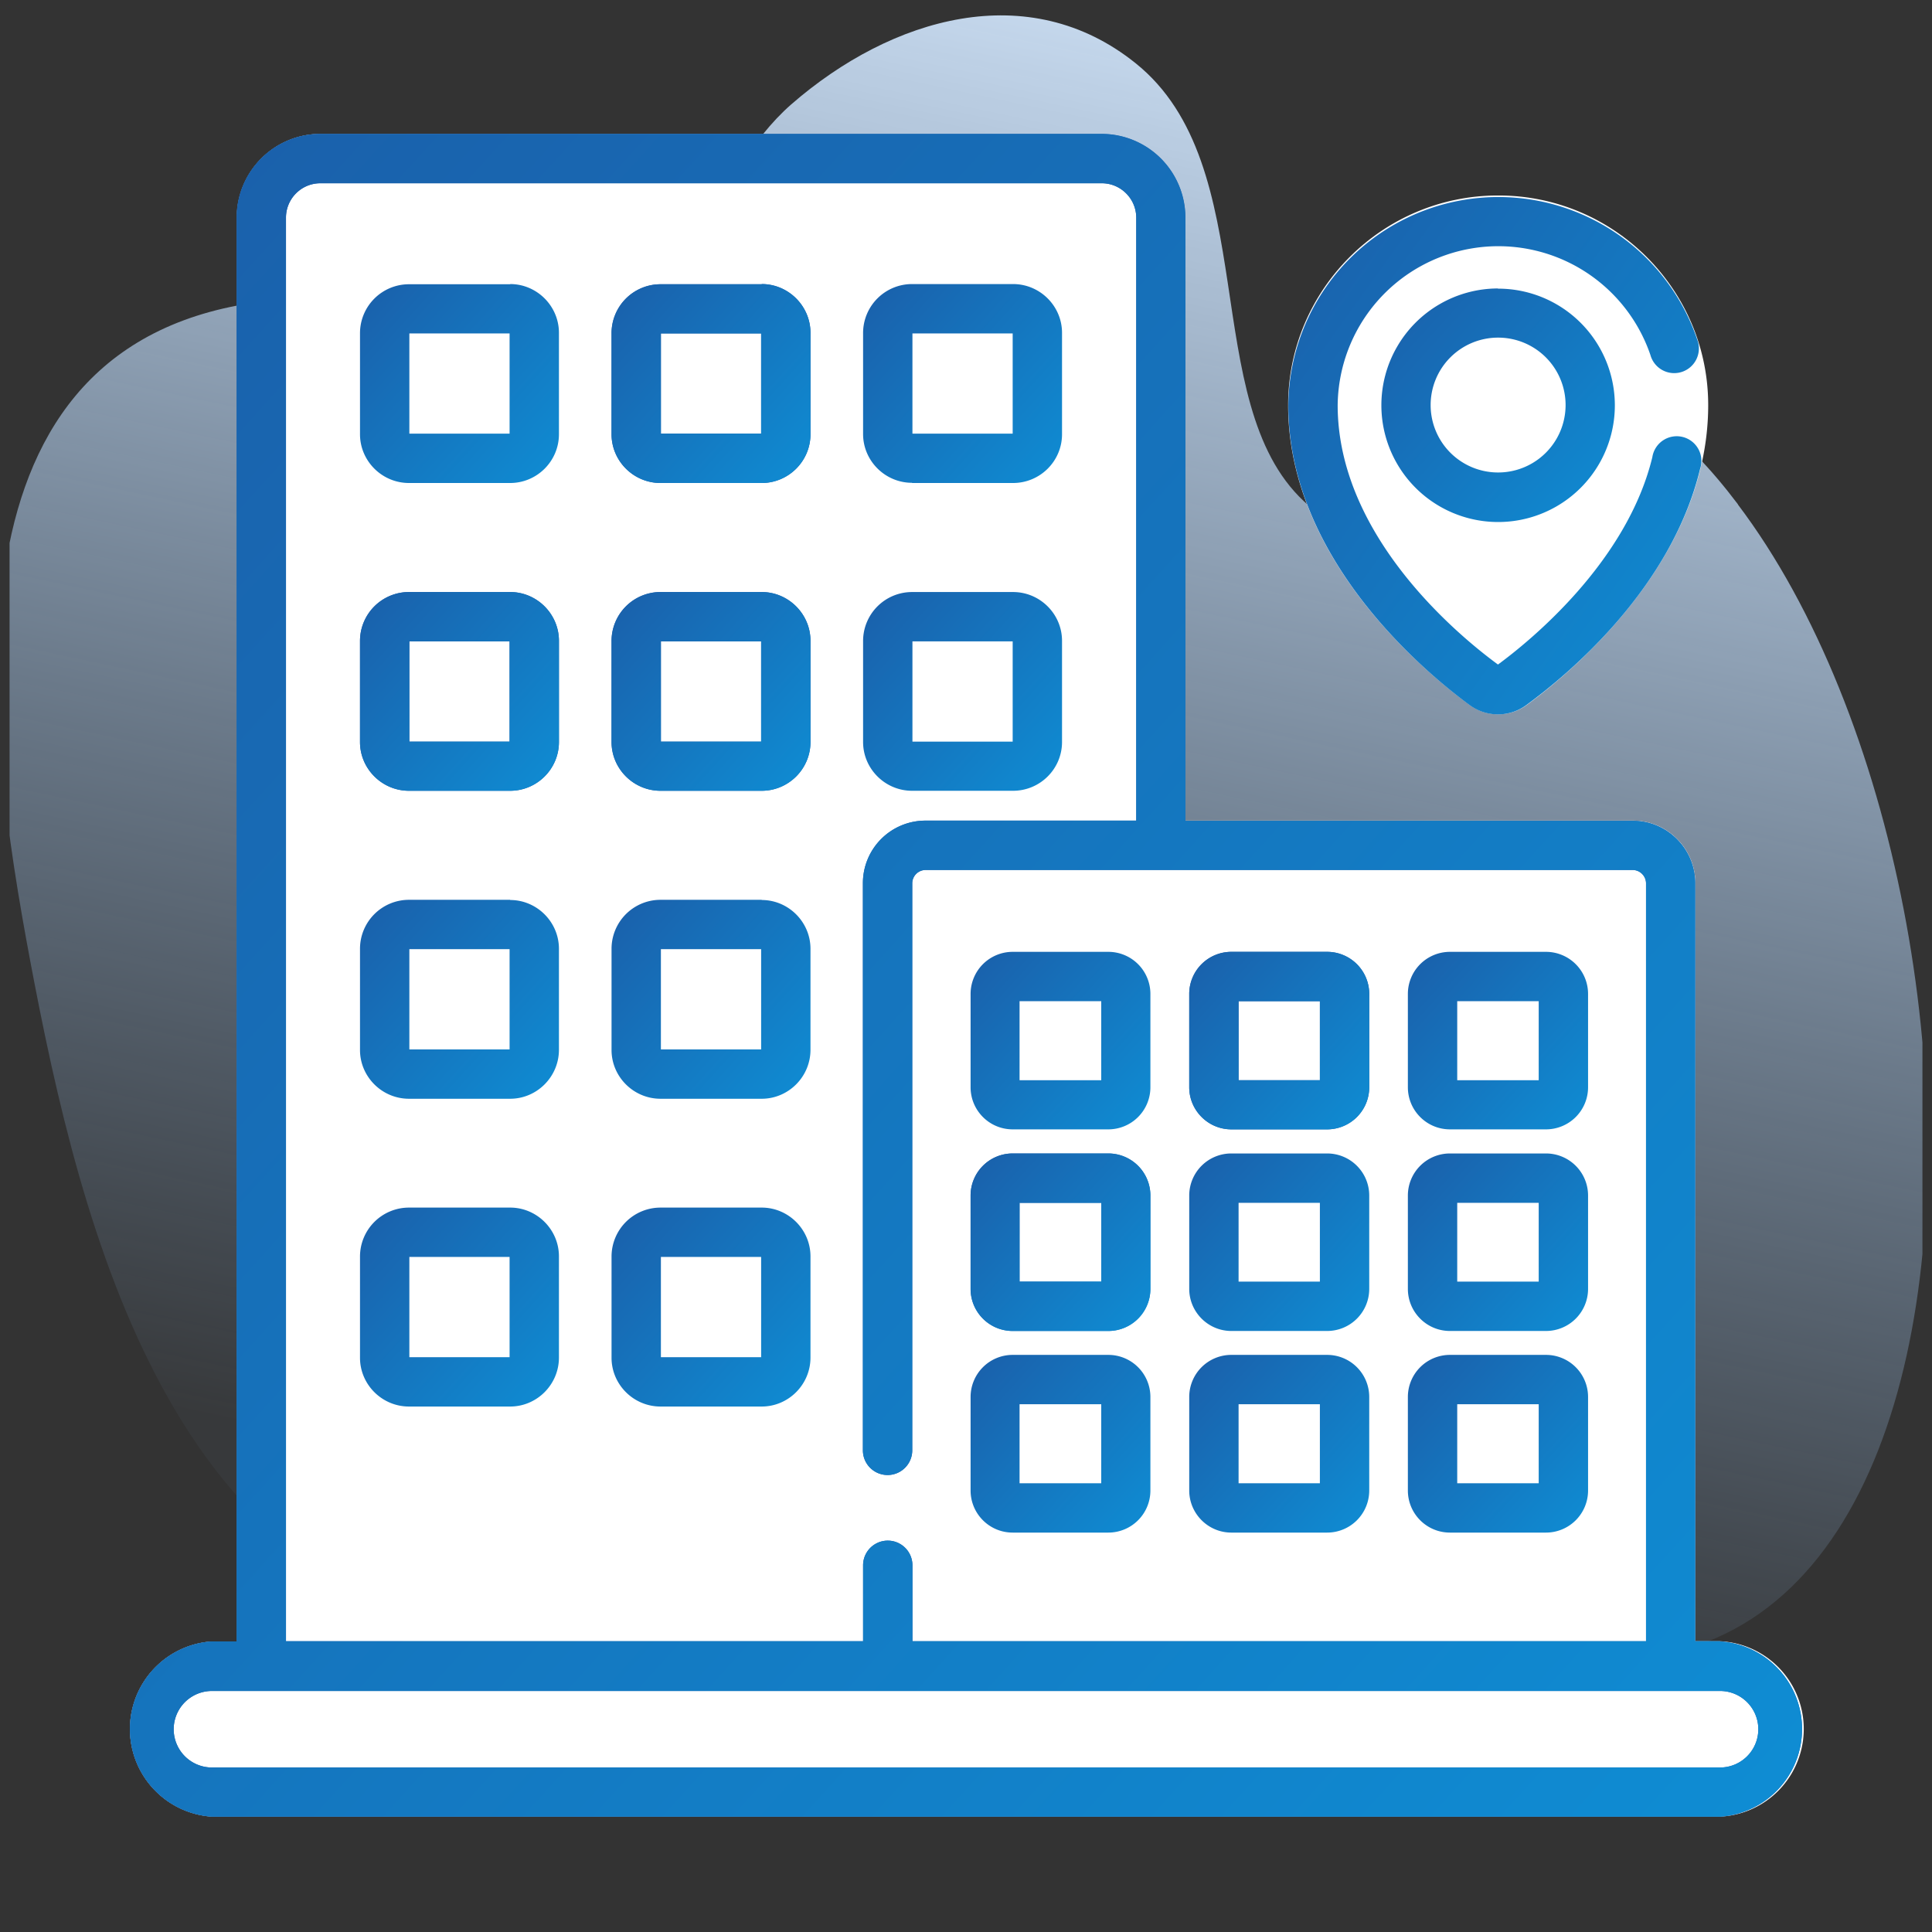 <svg width="101" height="101" fill="none" xmlns="http://www.w3.org/2000/svg"><rect width="100%" height="100%" fill="#333333" stroke="none"/><g clip-path="url(#clip0)"><path d="M90.86 26.37c-11.8-15.6-13.52 8.42-22.7-.17-5.56-5.2-2.1-17.54-8.8-22.9-5.58-4.48-12.74-2.42-18 2.16-4.22 3.7-5.62 11.06-11.1 13.14-5.81 2.19-11.5-3.84-17.84-2.63C-3.87 19.07-.45 39.67 1.8 51.39c2.87 14.88 8.14 33.44 26.08 34.08 18.9.67 21.16-16.96 40.14-4.65 37.44 24.3 39.34-32.62 22.83-54.45z" fill="url(#paint0_linear)"/><path d="M88.63 85.8h1.29a4.59 4.59 0 010 9.17H11.08a4.59 4.59 0 010-9.16h1.3V11.37A4.38 4.38 0 0116.73 7H57.6a4.38 4.38 0 014.37 4.37V42.9h23.4c1.8 0 3.26 1.47 3.26 3.27v39.64z" fill="#fff"/><path fill-rule="evenodd" clip-rule="evenodd" d="M78.32 37.34a2.5 2.5 0 01-1.48-.48c-2.23-1.63-9.5-7.56-9.5-15.68 0-6.04 4.93-10.96 10.97-10.96h.03c6.04 0 10.96 4.92 10.96 10.96 0 8.12-7.26 14.05-9.49 15.68a2.5 2.5 0 01-1.49.48z" fill="#fff"/><path d="M89.92 85.8h-1.3V46.18c0-1.8-1.46-3.27-3.26-3.27H61.97V11.37A4.38 4.38 0 0057.6 7H16.74a4.38 4.38 0 00-4.37 4.37v74.44h-1.29a4.59 4.59 0 000 9.16h78.84a4.59 4.59 0 000-9.16zM14.95 11.38c0-.99.8-1.8 1.8-1.8H57.6c.99 0 1.8.81 1.8 1.8V42.9H48.38a3.27 3.27 0 00-3.27 3.27v29.65a1.29 1.29 0 102.58 0V46.17a.7.7 0 01.69-.69h36.97c.38 0 .7.31.7.7V85.8H47.7v-3.97a1.29 1.29 0 10-2.58 0v3.97H14.95V11.37zM89.92 92.4H11.08a2 2 0 010-4h78.84a2 2 0 010 4z" fill="#1C60AC"/><path d="M89.92 85.8h-1.3V46.18c0-1.8-1.46-3.27-3.26-3.27H61.97V11.37A4.38 4.38 0 0057.6 7H16.74a4.38 4.38 0 00-4.37 4.37v74.44h-1.29a4.59 4.59 0 000 9.16h78.84a4.59 4.59 0 000-9.16zM14.95 11.38c0-.99.8-1.8 1.8-1.8H57.6c.99 0 1.8.81 1.8 1.8V42.9H48.38a3.27 3.27 0 00-3.27 3.27v29.65a1.29 1.29 0 102.58 0V46.17a.7.7 0 01.69-.69h36.97c.38 0 .7.31.7.7V85.8H47.7v-3.97a1.29 1.29 0 10-2.58 0v3.97H14.95V11.37zM89.92 92.4H11.08a2 2 0 010-4h78.84a2 2 0 010 4z" fill="url(#paint1_linear)"/><path d="M26.67 14.86h-5.3a2.56 2.56 0 00-2.55 2.55v5.29c0 1.4 1.15 2.55 2.56 2.55h5.29c1.4 0 2.55-1.14 2.55-2.55V17.4c0-1.4-1.15-2.55-2.55-2.55zm-.03 7.81H21.4v-5.24h5.24v5.24z" fill="url(#paint2_linear)"/><path d="M39.82 14.86h-5.3a2.56 2.56 0 00-2.55 2.55v5.29c0 1.4 1.15 2.55 2.56 2.55h5.29c1.4 0 2.55-1.14 2.55-2.55V17.4c0-1.4-1.15-2.55-2.55-2.55zm-.03 7.81h-5.24v-5.24h5.24v5.24z" fill="#1C60AC"/><path d="M39.82 14.86h-5.3a2.56 2.56 0 00-2.55 2.55v5.29c0 1.4 1.15 2.55 2.56 2.55h5.29c1.4 0 2.55-1.14 2.55-2.55V17.4c0-1.4-1.15-2.55-2.55-2.55zm-.03 7.81h-5.24v-5.24h5.24v5.24z" fill="url(#paint3_linear)"/><path d="M47.68 25.25h5.28c1.41 0 2.56-1.14 2.56-2.55V17.4c0-1.4-1.15-2.55-2.56-2.55h-5.28a2.56 2.56 0 00-2.56 2.55v5.29c0 1.4 1.15 2.55 2.56 2.55zm.02-7.82h5.24v5.24H47.7v-5.24z" fill="url(#paint4_linear)"/><path d="M26.67 30.95h-5.3a2.56 2.56 0 00-2.55 2.55v5.29c0 1.4 1.15 2.55 2.56 2.55h5.29c1.4 0 2.55-1.14 2.55-2.55V33.5c0-1.4-1.15-2.55-2.55-2.55zm-.03 7.82H21.4v-5.24h5.24v5.24z" fill="#1C60AC"/><path d="M26.67 30.95h-5.3a2.56 2.56 0 00-2.55 2.55v5.29c0 1.4 1.15 2.55 2.56 2.55h5.29c1.4 0 2.55-1.14 2.55-2.55V33.5c0-1.4-1.15-2.55-2.55-2.55zm-.03 7.82H21.4v-5.24h5.24v5.24z" fill="url(#paint5_linear)"/><path d="M39.82 30.95h-5.3a2.56 2.56 0 00-2.55 2.55v5.29c0 1.4 1.15 2.55 2.56 2.55h5.29c1.4 0 2.55-1.14 2.55-2.55V33.5c0-1.4-1.15-2.55-2.55-2.55zm-.03 7.82h-5.24v-5.24h5.24v5.24z" fill="#1C60AC"/><path d="M39.82 30.95h-5.3a2.56 2.56 0 00-2.55 2.55v5.29c0 1.4 1.15 2.55 2.56 2.55h5.29c1.4 0 2.55-1.14 2.55-2.55V33.5c0-1.4-1.15-2.55-2.55-2.55zm-.03 7.82h-5.24v-5.24h5.24v5.24z" fill="url(#paint6_linear)"/><path d="M47.68 41.34h5.28c1.41 0 2.56-1.14 2.56-2.55V33.5c0-1.4-1.15-2.55-2.56-2.55h-5.28a2.56 2.56 0 00-2.56 2.55v5.29c0 1.4 1.15 2.55 2.56 2.55zm.02-7.81h5.24v5.24H47.7v-5.24z" fill="url(#paint7_linear)"/><path d="M26.67 47.04h-5.3a2.56 2.56 0 00-2.55 2.55v5.3c0 1.4 1.15 2.55 2.56 2.55h5.29c1.4 0 2.55-1.15 2.55-2.56V49.6c0-1.4-1.15-2.55-2.55-2.55zm-.03 7.82H21.4v-5.24h5.24v5.24z" fill="url(#paint8_linear)"/><path d="M39.82 47.04h-5.3a2.56 2.56 0 00-2.55 2.55v5.3c0 1.4 1.15 2.55 2.56 2.55h5.29c1.4 0 2.55-1.15 2.55-2.56V49.6c0-1.4-1.15-2.55-2.55-2.55zm-.03 7.82h-5.24v-5.24h5.24v5.24z" fill="url(#paint9_linear)"/><path d="M26.67 63.13h-5.3a2.56 2.56 0 00-2.55 2.55v5.3c0 1.4 1.15 2.55 2.56 2.55h5.29c1.4 0 2.55-1.15 2.55-2.56v-5.29c0-1.4-1.15-2.55-2.55-2.55zm-.03 7.82H21.4v-5.24h5.24v5.24z" fill="url(#paint10_linear)"/><path d="M39.82 63.13h-5.3a2.56 2.56 0 00-2.55 2.55v5.3c0 1.4 1.15 2.55 2.56 2.55h5.29c1.4 0 2.55-1.15 2.55-2.56v-5.29c0-1.4-1.15-2.55-2.55-2.55zm-.03 7.82h-5.24v-5.24h5.24v5.24z" fill="url(#paint11_linear)"/><path d="M52.93 59.04h5.01a2.2 2.2 0 002.2-2.2v-4.88a2.2 2.2 0 00-2.2-2.2h-5a2.2 2.2 0 00-2.2 2.2v4.88c0 1.21.98 2.2 2.2 2.2zm.38-6.7h4.26v4.13H53.3v-4.14z" fill="url(#paint12_linear)"/><path d="M52.93 69.58h5.01a2.2 2.2 0 002.2-2.2V62.5a2.2 2.2 0 00-2.2-2.2h-5a2.2 2.2 0 00-2.2 2.2v4.88c0 1.21.98 2.2 2.2 2.2zm.38-6.7h4.26V67H53.3v-4.13z" fill="url(#paint13_linear)"/><path d="M52.93 69.58h5.01a2.2 2.2 0 002.2-2.2V62.5a2.2 2.2 0 00-2.2-2.2h-5a2.2 2.2 0 00-2.2 2.2v4.88c0 1.21.98 2.2 2.2 2.2zm.38-6.7h4.26V67H53.3v-4.13z" fill="url(#paint14_linear)"/><path d="M52.93 80.12h5.01a2.2 2.2 0 002.2-2.2v-4.89a2.2 2.2 0 00-2.2-2.2h-5a2.2 2.2 0 00-2.2 2.2v4.89c0 1.21.98 2.2 2.2 2.2zm.38-6.71h4.26v4.13H53.3v-4.13z" fill="url(#paint15_linear)"/><path d="M64.37 59.04h5.01a2.2 2.2 0 002.2-2.2v-4.88a2.2 2.2 0 00-2.2-2.2h-5a2.2 2.2 0 00-2.21 2.2v4.88c0 1.21.99 2.2 2.2 2.2zm.38-6.7H69v4.13h-4.25v-4.14z" fill="#1C60AC"/><path d="M64.37 59.04h5.01a2.2 2.2 0 002.2-2.2v-4.88a2.2 2.2 0 00-2.2-2.2h-5a2.2 2.2 0 00-2.21 2.2v4.88c0 1.21.99 2.2 2.2 2.2zm.38-6.7H69v4.13h-4.25v-4.14z" fill="url(#paint16_linear)"/><path d="M64.37 69.58h5.01a2.2 2.2 0 002.2-2.2V62.5a2.2 2.2 0 00-2.2-2.2h-5a2.2 2.2 0 00-2.21 2.2v4.88c0 1.21.99 2.2 2.2 2.2zm.38-6.7H69V67h-4.25v-4.13z" fill="url(#paint17_linear)"/><path d="M64.37 80.12h5.01a2.2 2.2 0 002.2-2.2v-4.89a2.2 2.2 0 00-2.2-2.2h-5a2.2 2.2 0 00-2.21 2.2v4.89c0 1.21.99 2.2 2.2 2.2zm.38-6.71H69v4.13h-4.25v-4.13z" fill="url(#paint18_linear)"/><path d="M75.8 59.04h5.02a2.2 2.2 0 002.2-2.2v-4.88a2.2 2.2 0 00-2.2-2.2H75.8a2.2 2.2 0 00-2.2 2.2v4.88c0 1.21.98 2.2 2.2 2.2zm.38-6.7h4.26v4.13h-4.26v-4.14z" fill="url(#paint19_linear)"/><path d="M75.8 69.58h5.02a2.2 2.2 0 002.2-2.2V62.5a2.2 2.2 0 00-2.2-2.2H75.8a2.2 2.2 0 00-2.2 2.2v4.88c0 1.21.98 2.2 2.2 2.2zm.38-6.7h4.26V67h-4.26v-4.13z" fill="url(#paint20_linear)"/><path d="M75.8 80.12h5.02a2.2 2.2 0 002.2-2.2v-4.89a2.2 2.2 0 00-2.2-2.2H75.8a2.2 2.2 0 00-2.2 2.2v4.89c0 1.21.98 2.2 2.2 2.2zm.38-6.71h4.26v4.13h-4.26v-4.13z" fill="url(#paint21_linear)"/><path d="M76.83 36.86a2.5 2.5 0 002.96 0c2.23-1.63 7.58-6.1 9.09-12.36a1.29 1.29 0 10-2.5-.6c-1.34 5.53-6.46 9.66-8.07 10.84-2.02-1.48-8.38-6.7-8.38-13.56a8.4 8.4 0 0116.35-2.62 1.29 1.29 0 102.45-.8 10.98 10.98 0 00-21.38 3.43c0 8.1 7.26 14.04 9.48 15.67z" fill="url(#paint22_linear)"/><path d="M78.31 15.08a6.1 6.1 0 10.02 12.21 6.1 6.1 0 00-.02-12.2zm0 9.62a3.52 3.52 0 11.01-7.05 3.52 3.52 0 010 7.05z" fill="url(#paint23_linear)"/></g><defs><linearGradient id="paint0_linear" x1="29.17" y1="77.86" x2="47.68" y2="-9.37" gradientUnits="userSpaceOnUse"><stop stop-color="#9FCDFF" stop-opacity=".04"/><stop offset="1" stop-color="#D9EBFF"/></linearGradient><linearGradient id="paint1_linear" x1="3.79" y1="361.01" x2="-174.83" y2="199.4" gradientUnits="userSpaceOnUse"><stop stop-color="#04B6F9"/><stop offset="1" stop-color="#1B5DA8"/></linearGradient><linearGradient id="paint2_linear" x1="18.5" y1="56.7" x2="-2.61" y2="37.6" gradientUnits="userSpaceOnUse"><stop stop-color="#04B6F9"/><stop offset="1" stop-color="#1B5DA8"/></linearGradient><linearGradient id="paint3_linear" x1="31.65" y1="56.7" x2="10.54" y2="37.6" gradientUnits="userSpaceOnUse"><stop stop-color="#04B6F9"/><stop offset="1" stop-color="#1B5DA8"/></linearGradient><linearGradient id="paint4_linear" x1="44.8" y1="56.7" x2="23.69" y2="37.6" gradientUnits="userSpaceOnUse"><stop stop-color="#04B6F9"/><stop offset="1" stop-color="#1B5DA8"/></linearGradient><linearGradient id="paint5_linear" x1="18.5" y1="72.79" x2="-2.61" y2="53.69" gradientUnits="userSpaceOnUse"><stop stop-color="#04B6F9"/><stop offset="1" stop-color="#1B5DA8"/></linearGradient><linearGradient id="paint6_linear" x1="31.65" y1="72.79" x2="10.54" y2="53.69" gradientUnits="userSpaceOnUse"><stop stop-color="#04B6F9"/><stop offset="1" stop-color="#1B5DA8"/></linearGradient><linearGradient id="paint7_linear" x1="44.8" y1="72.79" x2="23.69" y2="53.69" gradientUnits="userSpaceOnUse"><stop stop-color="#04B6F9"/><stop offset="1" stop-color="#1B5DA8"/></linearGradient><linearGradient id="paint8_linear" x1="18.5" y1="88.88" x2="-2.61" y2="69.79" gradientUnits="userSpaceOnUse"><stop stop-color="#04B6F9"/><stop offset="1" stop-color="#1B5DA8"/></linearGradient><linearGradient id="paint9_linear" x1="31.65" y1="88.88" x2="10.54" y2="69.79" gradientUnits="userSpaceOnUse"><stop stop-color="#04B6F9"/><stop offset="1" stop-color="#1B5DA8"/></linearGradient><linearGradient id="paint10_linear" x1="18.5" y1="104.97" x2="-2.61" y2="85.88" gradientUnits="userSpaceOnUse"><stop stop-color="#04B6F9"/><stop offset="1" stop-color="#1B5DA8"/></linearGradient><linearGradient id="paint11_linear" x1="31.65" y1="104.97" x2="10.54" y2="85.88" gradientUnits="userSpaceOnUse"><stop stop-color="#04B6F9"/><stop offset="1" stop-color="#1B5DA8"/></linearGradient><linearGradient id="paint12_linear" x1="50.44" y1="87.13" x2="31.56" y2="69.82" gradientUnits="userSpaceOnUse"><stop stop-color="#04B6F9"/><stop offset="1" stop-color="#1B5DA8"/></linearGradient><linearGradient id="paint13_linear" x1="50.44" y1="97.67" x2="31.56" y2="80.35" gradientUnits="userSpaceOnUse"><stop stop-color="#04B6F9"/><stop offset="1" stop-color="#1B5DA8"/></linearGradient><linearGradient id="paint14_linear" x1="50.44" y1="97.67" x2="31.56" y2="80.35" gradientUnits="userSpaceOnUse"><stop stop-color="#04B6F9"/><stop offset="1" stop-color="#1B5DA8"/></linearGradient><linearGradient id="paint15_linear" x1="50.44" y1="108.2" x2="31.56" y2="90.89" gradientUnits="userSpaceOnUse"><stop stop-color="#04B6F9"/><stop offset="1" stop-color="#1B5DA8"/></linearGradient><linearGradient id="paint16_linear" x1="61.88" y1="87.13" x2="43" y2="69.82" gradientUnits="userSpaceOnUse"><stop stop-color="#04B6F9"/><stop offset="1" stop-color="#1B5DA8"/></linearGradient><linearGradient id="paint17_linear" x1="61.88" y1="97.67" x2="43" y2="80.35" gradientUnits="userSpaceOnUse"><stop stop-color="#04B6F9"/><stop offset="1" stop-color="#1B5DA8"/></linearGradient><linearGradient id="paint18_linear" x1="61.88" y1="108.2" x2="43" y2="90.89" gradientUnits="userSpaceOnUse"><stop stop-color="#04B6F9"/><stop offset="1" stop-color="#1B5DA8"/></linearGradient><linearGradient id="paint19_linear" x1="73.32" y1="87.13" x2="54.44" y2="69.82" gradientUnits="userSpaceOnUse"><stop stop-color="#04B6F9"/><stop offset="1" stop-color="#1B5DA8"/></linearGradient><linearGradient id="paint20_linear" x1="73.32" y1="97.67" x2="54.44" y2="80.35" gradientUnits="userSpaceOnUse"><stop stop-color="#04B6F9"/><stop offset="1" stop-color="#1B5DA8"/></linearGradient><linearGradient id="paint21_linear" x1="73.32" y1="108.2" x2="54.44" y2="90.89" gradientUnits="userSpaceOnUse"><stop stop-color="#04B6F9"/><stop offset="1" stop-color="#1B5DA8"/></linearGradient><linearGradient id="paint22_linear" x1="66.68" y1="119.36" x2="14.22" y2="81.63" gradientUnits="userSpaceOnUse"><stop stop-color="#04B6F9"/><stop offset="1" stop-color="#1B5DA8"/></linearGradient><linearGradient id="paint23_linear" x1="71.84" y1="64.16" x2="47.08" y2="41.76" gradientUnits="userSpaceOnUse"><stop stop-color="#04B6F9"/><stop offset="1" stop-color="#1B5DA8"/></linearGradient><clipPath id="clip0"><path fill="#fff" transform="translate(.5 .5)" d="M0 0h100v100H0z"/></clipPath></defs></svg>
